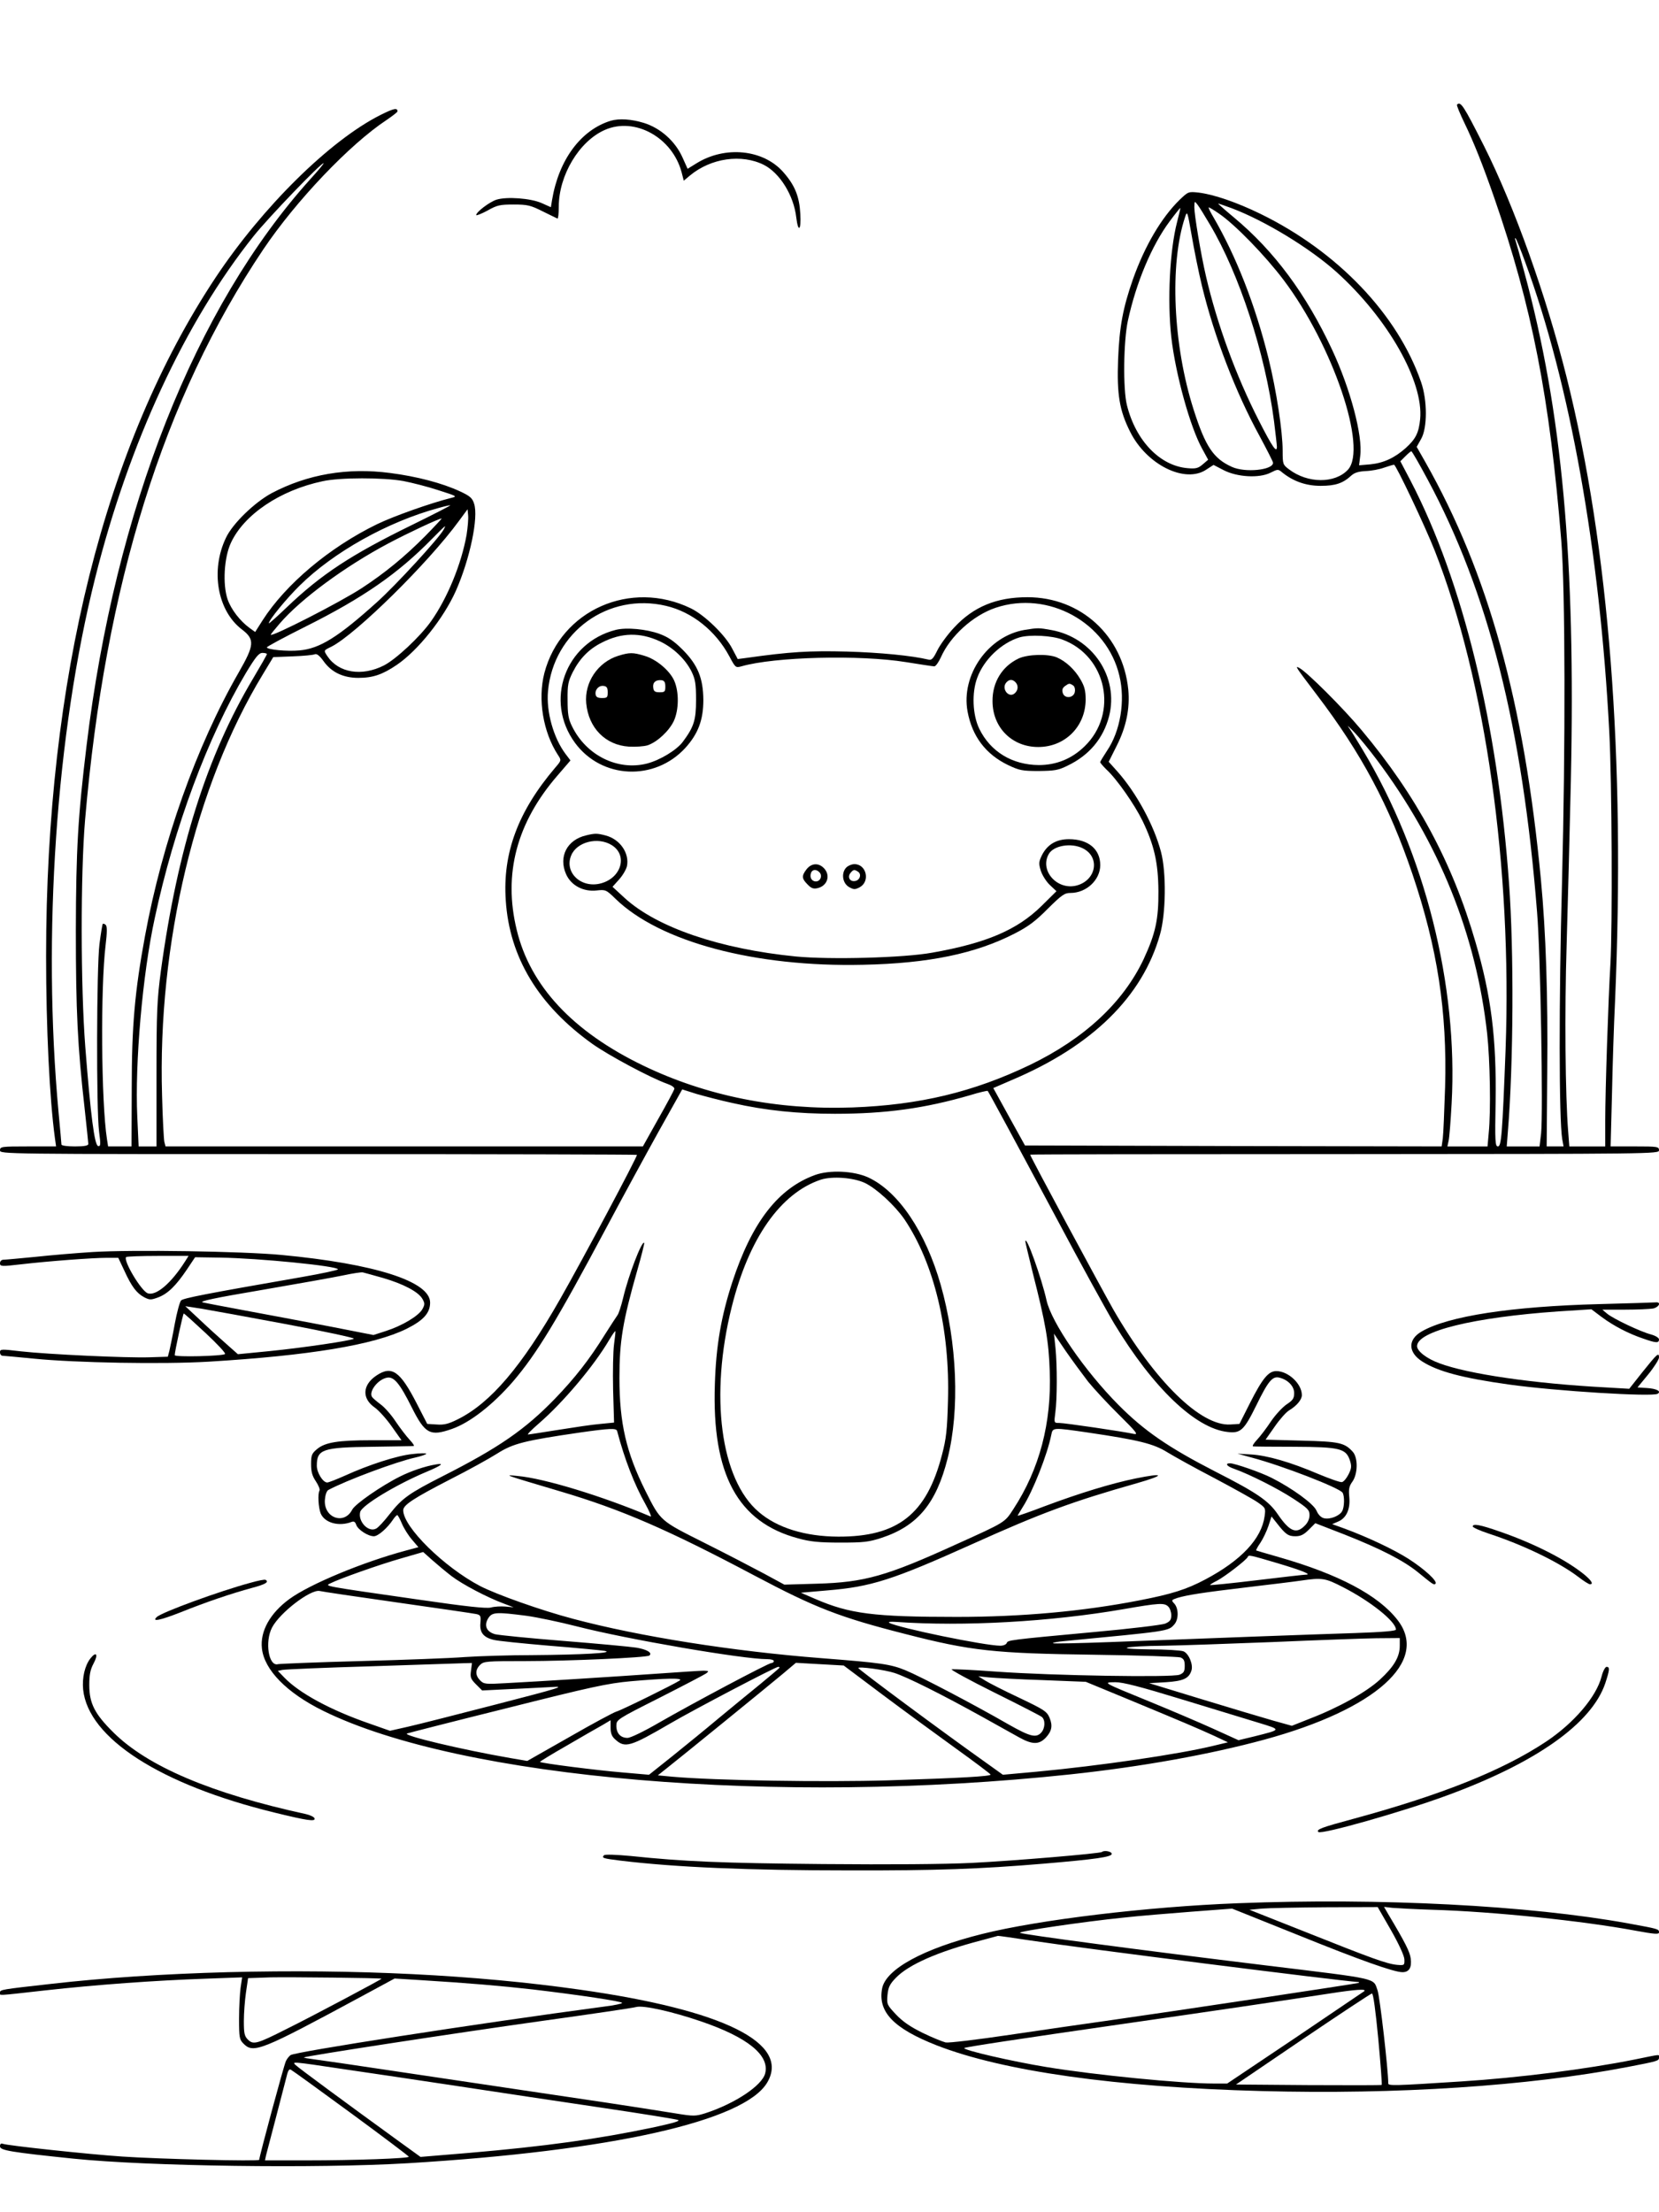 <?xml version="1.0" standalone="no"?>
<!DOCTYPE svg PUBLIC "-//W3C//DTD SVG 20010904//EN"
 "http://www.w3.org/TR/2001/REC-SVG-20010904/DTD/svg10.dtd">
<svg version="1.0" xmlns="http://www.w3.org/2000/svg"
 width="864pt" height="1152pt" viewBox="0 0 864 1152"
 preserveAspectRatio="xMidYMid meet">

<g transform="translate(0,1152) scale(0.1,-0.1)"
fill="#000000" stroke="none">
<path d="M7588 10975 c-3 -3 15 -46 39 -96 48 -99 94 -214 155 -389 196 -565
289 -1040 349 -1785 21 -258 22 -1075 4 -1775 -17 -626 -16 -1238 1 -1342 l7
-38 -44 0 -44 0 3 387 c4 398 -7 728 -33 1002 -87 922 -274 1596 -602 2175
l-45 79 23 41 c33 57 33 201 0 296 -122 353 -435 680 -836 876 -125 61 -243
101 -322 111 -54 6 -55 5 -100 -38 -94 -92 -181 -239 -243 -414 -52 -149 -70
-246 -77 -416 -7 -183 7 -267 63 -378 86 -172 287 -271 397 -196 l37 24 52
-27 c71 -37 186 -43 244 -14 40 20 40 20 64 0 57 -45 122 -68 198 -68 76 0
116 13 160 54 17 15 38 21 75 23 29 1 72 9 96 18 24 8 47 15 51 15 10 0 162
-320 213 -450 264 -674 402 -1650 368 -2595 -17 -444 -22 -505 -40 -505 -14 0
-16 25 -12 233 5 330 -23 552 -105 832 -120 414 -308 763 -594 1104 -95 114
-283 301 -322 322 -26 14 -24 11 89 -138 234 -307 379 -580 499 -935 130 -384
181 -717 170 -1108 -4 -124 -9 -244 -12 -268 l-6 -42 -1085 2 -1085 3 -83 150
-82 149 97 42 c418 177 680 434 771 757 31 108 34 324 5 432 -36 137 -128 307
-228 419 l-44 49 42 84 c50 99 69 195 60 292 -28 280 -247 481 -525 481 -161
0 -281 -49 -382 -158 -33 -35 -72 -88 -87 -118 -21 -43 -30 -53 -46 -49 -88
21 -253 37 -426 42 -195 5 -295 -1 -522 -33 l-46 -6 -28 53 c-35 70 -144 176
-216 211 -313 152 -677 -9 -763 -337 -35 -137 -7 -307 71 -427 18 -27 18 -28
-14 -65 -194 -228 -275 -445 -258 -692 19 -296 170 -546 451 -747 86 -61 305
-178 390 -208 23 -8 39 -19 37 -27 -2 -7 -39 -77 -84 -156 l-80 -143 -1243 0
-1243 0 -6 23 c-3 12 -9 121 -12 242 -24 788 174 1616 524 2192 l55 91 101 4
c56 2 108 7 116 11 10 4 25 -8 45 -36 41 -58 103 -87 181 -87 76 0 126 17 201
68 111 76 243 242 307 385 73 165 119 383 95 454 -9 29 -21 40 -73 64 -92 43
-225 78 -365 96 -222 29 -430 -7 -616 -105 -89 -48 -203 -158 -238 -232 -82
-170 -45 -381 83 -478 68 -52 65 -81 -17 -224 -220 -383 -398 -884 -488 -1373
-53 -288 -69 -465 -69 -792 l-1 -303 -61 0 -61 0 -6 38 c-30 193 -34 788 -7
1011 8 65 8 97 1 104 -6 6 -13 8 -16 6 -2 -3 -10 -50 -17 -105 -15 -121 -17
-862 -2 -977 9 -69 8 -77 -5 -75 -19 4 -39 160 -67 518 -24 311 -25 897 -1
1180 105 1225 408 2197 928 2971 171 254 450 547 642 674 31 21 57 41 57 45 0
20 -19 16 -89 -19 -264 -133 -614 -479 -858 -846 -577 -869 -883 -2094 -883
-3534 0 -373 18 -743 46 -948 l6 -43 -146 0 c-139 0 -146 -1 -146 -20 0 -20 5
-20 1657 -20 911 0 1658 -2 1660 -4 5 -5 -284 -548 -400 -751 -200 -351 -362
-541 -533 -626 -48 -24 -71 -30 -110 -27 l-49 3 -55 107 c-87 169 -130 199
-211 144 -72 -49 -75 -119 -7 -166 20 -14 60 -58 88 -98 l51 -72 -155 0 c-176
0 -244 -11 -286 -47 -26 -22 -30 -31 -30 -77 0 -40 6 -62 25 -90 14 -21 22
-42 19 -48 -10 -16 -6 -88 6 -119 21 -50 96 -70 162 -44 11 4 18 0 23 -15 8
-25 61 -60 92 -60 22 0 71 43 100 87 8 12 18 23 22 23 3 0 14 -20 24 -44 10
-24 33 -61 52 -83 l34 -40 -67 -18 c-223 -60 -498 -174 -605 -252 -101 -74
-153 -168 -143 -257 12 -112 130 -232 319 -325 719 -355 2366 -494 3892 -331
373 40 727 104 1010 181 580 158 859 408 694 622 -100 130 -309 240 -621 329
-62 18 -115 33 -116 34 -2 1 8 20 22 40 14 21 33 61 42 88 l16 49 27 -34 c46
-59 60 -69 97 -69 28 0 44 8 70 34 l34 34 152 -59 c187 -74 305 -134 382 -196
82 -67 84 -68 92 -60 12 12 -56 75 -140 129 -77 49 -210 112 -334 158 l-64 23
30 13 c44 18 65 65 59 128 -4 41 -1 57 16 80 29 41 30 125 2 156 -43 47 -69
53 -267 58 l-187 5 47 67 c26 38 60 76 75 85 40 24 67 56 67 80 0 59 -71 125
-133 125 -41 0 -72 -38 -137 -166 l-55 -109 -47 -3 c-154 -10 -394 225 -609
597 -62 109 -437 805 -434 808 1 2 738 3 1638 3 1616 1 1637 1 1637 20 0 19
-8 20 -126 20 l-126 0 7 268 c3 147 10 366 16 487 54 1268 -30 2362 -252 3250
-106 424 -272 889 -430 1204 -107 212 -122 235 -141 216z m-5971 -387 c-601
-667 -1017 -1720 -1166 -2949 -45 -371 -55 -540 -56 -964 0 -419 9 -605 46
-930 10 -93 19 -176 19 -182 0 -9 -21 -13 -70 -13 -39 0 -70 4 -70 10 0 5 -7
81 -15 167 -85 919 -13 1973 191 2785 175 700 468 1332 826 1780 75 94 348
378 363 378 4 0 -27 -37 -68 -82z m4684 -237 c153 -257 288 -670 334 -1024 8
-65 15 -125 15 -133 0 -36 -23 -3 -93 134 -120 235 -218 503 -276 752 -27 116
-61 320 -61 361 1 33 1 33 16 14 9 -11 38 -58 65 -104z m113 85 c175 -66 409
-209 547 -333 267 -241 454 -570 435 -766 -7 -71 -23 -103 -75 -150 -57 -51
-115 -78 -184 -85 l-59 -5 6 49 c14 103 -51 349 -147 554 -135 289 -301 513
-510 687 -48 40 -85 73 -83 73 3 0 34 -11 70 -24z m-284 -73 c-38 -147 -51
-407 -30 -598 22 -194 99 -472 162 -584 l30 -55 -28 -24 c-23 -20 -36 -24 -79
-20 -144 12 -270 143 -316 328 -21 83 -18 334 5 440 43 198 124 392 218 518
29 39 54 70 55 69 1 -2 -7 -35 -17 -74z m218 45 c84 -57 242 -220 337 -346
257 -341 438 -876 335 -988 -68 -73 -210 -72 -307 2 -32 24 -33 27 -33 97 0
101 -33 316 -74 482 -69 278 -168 530 -286 733 -17 28 -28 52 -25 52 4 0 27
-14 53 -32z m-88 -378 c64 -264 176 -555 300 -781 38 -71 70 -133 70 -139 0
-38 -146 -53 -215 -21 -95 43 -137 105 -198 296 -108 336 -127 761 -45 1005
11 34 12 30 34 -95 12 -71 36 -191 54 -265z m1684 123 c232 -630 388 -1501
437 -2443 14 -256 17 -1023 6 -1210 -11 -180 -27 -662 -27 -817 l0 -133 -94 0
-93 0 -6 78 c-15 184 -19 625 -8 972 6 206 16 592 22 856 25 1150 -45 1921
-243 2649 -22 83 -43 157 -46 165 -3 8 -2 12 1 9 4 -3 27 -60 51 -126z m-510
-1128 c317 -589 495 -1292 571 -2255 18 -216 32 -1045 21 -1152 l-8 -68 -85 0
-86 0 6 78 c29 352 32 938 6 1292 -59 829 -241 1574 -513 2097 l-53 101 26 26
c14 14 28 26 31 26 4 0 41 -65 84 -145z m-5333 -10 c46 -9 129 -30 183 -48 97
-31 99 -32 65 -40 -104 -26 -297 -94 -386 -137 -248 -121 -475 -312 -596 -501
l-38 -60 -28 20 c-51 37 -98 98 -116 151 -26 78 -18 216 17 292 68 148 256
275 478 322 89 20 317 20 421 1z m44 -229 c-315 -154 -471 -256 -652 -429 -51
-49 -93 -86 -93 -83 0 17 91 128 160 196 177 175 459 333 725 405 28 8 55 14
60 14 6 0 -84 -46 -200 -103z m285 -51 c-27 -152 -100 -330 -185 -450 -57 -81
-183 -198 -245 -230 -116 -59 -237 -39 -295 48 -20 31 -21 29 22 50 128 66
503 435 663 654 l45 61 3 -31 c2 -18 -2 -63 -8 -102z m-215 -6 c-109 -110
-211 -193 -330 -271 -111 -73 -475 -259 -475 -243 0 2 20 27 45 56 110 129
341 299 569 420 104 55 262 129 276 129 2 0 -36 -41 -85 -91z m96 34 c-24 -45
-249 -290 -347 -378 -203 -183 -299 -243 -405 -252 -63 -6 -169 4 -169 16 0 4
91 53 203 109 298 149 480 275 657 456 35 36 66 66 68 66 1 0 -2 -8 -7 -17z
m1158 -398 c136 -32 258 -130 329 -262 32 -60 33 -61 63 -53 173 50 617 61
858 22 74 -12 140 -22 147 -22 7 0 22 21 34 47 49 111 167 218 285 258 274 92
580 -76 645 -355 31 -130 5 -287 -65 -390 -19 -29 -35 -55 -35 -59 0 -4 14
-20 31 -37 55 -50 148 -184 189 -268 61 -126 82 -219 83 -366 1 -148 -15 -221
-77 -355 -107 -226 -308 -413 -591 -550 -296 -142 -576 -209 -925 -222 -394
-14 -762 60 -1090 218 -367 177 -589 415 -659 707 -71 291 0 558 212 803 l68
79 -25 33 c-63 83 -102 221 -92 328 28 308 314 515 615 444z m-2079 -251 c0
-4 -32 -60 -70 -124 -243 -406 -395 -889 -482 -1525 -20 -152 -23 -210 -23
-543 l0 -372 -46 0 -47 0 -7 155 c-13 277 27 741 91 1034 101 473 276 943 475
1277 51 84 67 104 86 104 13 0 23 -3 23 -6z m5780 -550 c325 -433 518 -912
575 -1426 15 -137 20 -402 8 -520 l-6 -68 -104 0 -105 0 6 28 c4 15 11 103 16
196 34 613 -138 1300 -463 1841 -33 55 -66 109 -75 120 -8 11 6 -2 31 -28 25
-26 78 -91 117 -143z m-3355 -1788 c173 -39 340 -56 533 -56 266 0 467 28 705
97 48 15 89 24 91 22 7 -9 133 -242 356 -659 127 -239 264 -488 303 -553 202
-334 423 -546 591 -564 67 -8 85 9 149 139 62 127 84 153 120 144 45 -11 77
-45 77 -80 0 -28 -7 -38 -39 -59 -22 -15 -59 -55 -82 -89 -23 -35 -56 -78 -72
-95 -17 -18 -27 -34 -21 -35 5 -1 101 -2 214 -2 238 -1 269 -9 290 -70 10 -31
9 -42 -7 -74 -10 -20 -25 -38 -34 -40 -9 -2 -65 18 -125 43 -143 61 -264 96
-349 101 l-70 4 73 -20 c162 -43 458 -158 474 -183 11 -17 10 -75 -2 -96 -13
-25 -64 -45 -95 -37 -16 4 -30 19 -39 40 -15 35 -126 116 -233 170 -57 29
-193 76 -217 76 -28 0 -17 -16 22 -29 81 -29 226 -102 307 -155 76 -50 85 -59
85 -86 0 -19 -9 -40 -25 -55 -44 -45 -79 -30 -140 59 -48 71 -110 113 -326
223 -245 126 -370 212 -504 347 -175 176 -350 430 -375 546 -25 113 -108 345
-110 305 0 -5 18 -79 39 -165 66 -259 83 -354 88 -511 10 -268 -53 -509 -189
-717 -46 -71 -39 -67 -298 -184 -364 -166 -478 -198 -725 -205 l-170 -5 -105
57 c-58 31 -198 104 -312 161 -231 116 -227 112 -306 269 -101 202 -136 355
-136 590 0 191 17 293 93 560 22 76 38 141 36 143 -12 13 -82 -169 -110 -288
-10 -41 -23 -82 -30 -90 -6 -8 -35 -53 -65 -100 -80 -129 -155 -225 -260 -334
-155 -160 -292 -255 -586 -404 -173 -88 -210 -114 -275 -197 -28 -36 -59 -70
-70 -75 -40 -22 -96 37 -83 87 10 35 187 142 344 208 79 33 98 48 50 39 -56
-9 -131 -35 -185 -62 -97 -48 -236 -144 -251 -174 -42 -81 -149 -42 -142 52 2
25 9 46 18 51 93 50 353 147 453 169 31 7 57 16 57 20 0 3 -33 3 -73 -2 -79
-8 -227 -56 -352 -113 -43 -19 -83 -35 -91 -35 -22 0 -54 51 -54 87 0 86 29
96 290 99 113 2 209 3 214 4 6 0 -4 15 -21 33 -16 17 -49 60 -72 94 -22 34
-58 75 -79 90 -20 15 -40 32 -44 38 -19 26 27 89 74 100 38 10 68 -25 133
-155 69 -137 95 -151 209 -111 94 33 212 125 317 246 125 146 229 318 486 800
85 160 209 387 275 506 l121 216 76 -24 c42 -12 126 -34 186 -47z m-617 -1256
c-5 -36 -7 -142 -5 -236 l5 -172 -71 -7 c-40 -3 -138 -18 -220 -31 -81 -13
-152 -24 -157 -24 -6 0 20 26 57 58 127 110 287 300 366 435 16 27 30 47 32
45 1 -2 -2 -32 -7 -68z m2469 -195 c31 -38 104 -117 162 -174 89 -88 101 -103
76 -98 -54 12 -359 57 -388 57 -28 0 -28 0 -21 53 10 72 10 246 1 337 l-8 75
61 -90 c34 -49 87 -121 117 -160z m-2453 -257 c39 -148 91 -281 146 -378 22
-40 35 -70 28 -67 -248 105 -554 199 -693 211 -72 7 -81 10 222 -80 321 -95
562 -200 1013 -439 317 -168 443 -217 785 -304 342 -88 463 -101 985 -108 234
-3 435 -10 448 -14 17 -7 22 -16 22 -44 0 -29 -5 -37 -27 -46 -38 -15 -661 -5
-952 16 -122 9 -228 14 -235 12 -6 -2 94 -57 223 -121 129 -64 240 -121 247
-127 19 -16 17 -59 -3 -81 -27 -30 -59 -21 -172 43 -177 102 -459 250 -535
281 -78 32 -128 39 -436 63 -463 36 -950 113 -1295 205 -167 44 -400 127 -485
171 -187 98 -401 308 -400 395 1 27 52 61 246 161 93 47 203 108 244 134 82
52 141 67 429 109 155 22 191 24 195 8z m2453 -8 c264 -39 341 -58 413 -103
36 -22 146 -83 244 -134 98 -52 199 -108 224 -125 43 -30 44 -31 38 -74 -16
-117 -122 -230 -309 -329 -98 -52 -174 -76 -344 -109 -293 -57 -612 -86 -950
-86 -434 0 -558 16 -738 94 l-74 32 137 12 c230 19 339 54 755 241 359 162
522 222 857 317 150 43 147 56 -6 25 -126 -26 -290 -76 -472 -144 -78 -30
-142 -52 -142 -50 0 2 12 22 27 46 53 83 128 274 148 375 8 39 6 39 192 12z
m-3316 -747 c56 -43 187 -112 274 -144 l50 -19 -43 4 c-24 2 -57 0 -75 -5 -23
-6 -122 4 -376 41 -509 73 -490 70 -460 85 45 23 253 97 369 130 l114 33 47
-42 c25 -22 70 -60 100 -83z m4305 66 c130 -39 178 -59 144 -59 -8 0 -123 -13
-255 -29 -132 -16 -242 -27 -243 -25 -2 1 14 12 37 23 40 21 153 108 159 123
5 12 9 11 158 -33z m338 -124 c143 -73 276 -179 276 -221 0 -7 -66 -13 -212
-18 -220 -7 -766 -27 -1276 -47 -161 -6 -295 -9 -298 -6 -3 3 23 8 58 11 542
52 542 51 573 86 24 26 24 83 1 109 -17 18 -16 19 16 30 50 15 131 28 368 56
118 14 242 29 275 34 111 16 126 14 219 -34z m-4924 -80 c212 -30 396 -57 410
-60 23 -5 25 -10 22 -46 -5 -49 15 -75 67 -88 20 -6 151 -19 291 -31 140 -11
271 -24 290 -27 52 -11 -121 -20 -379 -22 -118 0 -276 -5 -350 -10 -75 -6
-320 -15 -546 -21 -225 -6 -418 -14 -427 -16 -49 -14 -70 117 -31 191 41 78
201 200 248 190 11 -3 193 -30 405 -60z m4014 -21 c9 -8 16 -29 16 -45 0 -24
-6 -33 -32 -44 -19 -7 -184 -27 -373 -44 -444 -41 -446 -42 -452 -57 -3 -8
-18 -14 -33 -14 -81 0 -531 93 -578 119 -9 5 5 7 34 5 354 -25 807 1 1183 66
189 33 215 34 235 14z m-3343 -48 c58 -8 176 -33 262 -55 260 -67 865 -171
993 -171 19 0 34 -4 34 -10 0 -5 -5 -10 -12 -10 -16 0 -409 -209 -583 -309
-81 -47 -151 -81 -167 -81 -36 0 -58 24 -58 63 0 32 3 34 225 146 124 63 233
120 243 127 15 12 14 13 -13 14 -16 0 -122 -7 -235 -15 -227 -16 -624 -41
-797 -50 -104 -6 -113 -5 -132 14 -26 26 -27 55 -1 81 19 19 33 20 238 20 222
0 631 18 644 29 17 14 -13 32 -68 41 -32 5 -203 21 -379 35 -176 14 -337 30
-357 35 -46 13 -59 47 -34 85 20 30 42 31 197 11z m4549 -156 c0 -58 -30 -109
-104 -177 -71 -65 -214 -145 -365 -203 l-93 -37 -97 27 c-53 15 -220 65 -371
111 l-275 84 87 5 c90 6 120 19 133 61 10 31 -14 89 -42 100 -13 5 -93 10
-176 10 -195 2 -136 17 73 19 80 1 334 10 565 19 231 10 475 19 543 20 l122 1
0 -40z m-4837 -130 c-5 -34 -2 -43 26 -71 l32 -32 142 7 c78 3 178 9 222 11
72 5 44 -4 -285 -89 -201 -52 -409 -105 -462 -117 l-97 -22 -108 38 c-202 70
-364 158 -442 239 l-34 35 24 5 c13 3 222 12 464 19 242 8 459 15 482 16 l41
1 -5 -40z m2142 -124 c111 -83 283 -209 383 -281 99 -71 181 -133 181 -136 1
-9 -151 -18 -532 -30 -334 -10 -902 -1 -1127 19 l-74 7 44 35 c69 54 526 426
605 492 l70 59 124 -7 125 -7 201 -151z m-535 140 c0 -2 -46 -41 -102 -87 -57
-46 -155 -127 -218 -179 -63 -53 -170 -140 -237 -194 l-123 -98 -137 12 c-134
11 -424 48 -431 55 -2 1 61 40 140 85 79 46 162 94 186 107 l42 25 0 -39 c0
-28 6 -45 23 -60 52 -48 78 -40 289 83 127 74 545 293 561 294 4 0 7 -2 7 -4z
m599 -28 c67 -22 243 -110 456 -228 72 -40 158 -88 192 -107 70 -39 105 -39
141 0 30 33 35 61 18 102 -14 33 -28 42 -158 104 -79 37 -159 78 -178 90 l-35
22 55 -6 c30 -3 156 -10 280 -14 l225 -9 230 -95 c282 -117 350 -146 440 -187
l70 -33 -75 -18 c-180 -44 -590 -104 -921 -135 l-176 -16 -74 53 c-244 173
-679 496 -679 503 0 9 137 -9 189 -26z m-1119 -39 c-30 -20 -306 -156 -330
-162 -14 -4 -124 -63 -244 -132 l-220 -125 -88 15 c-254 44 -564 118 -538 128
8 3 242 63 520 132 437 110 524 129 645 140 182 16 275 18 255 4z m2614 -98
c160 -49 340 -104 400 -122 121 -37 122 -35 -21 -71 l-83 -20 -132 60 c-73 33
-223 97 -333 142 -247 101 -243 99 -176 100 40 0 129 -23 345 -89z"/>
<path d="M3207 8240 c-264 -67 -373 -370 -212 -589 139 -188 414 -200 574 -26
67 74 94 146 94 250 -1 114 -29 182 -107 261 -45 45 -77 67 -121 83 -68 25
-172 35 -228 21z m228 -59 c71 -33 135 -94 167 -159 19 -40 23 -63 23 -147 0
-105 -11 -140 -69 -218 -32 -43 -118 -95 -186 -113 -153 -39 -317 42 -391 194
-19 38 -23 64 -23 137 -1 79 3 97 27 145 36 71 85 121 152 154 101 52 198 54
300 7z"/>
<path d="M3220 8105 c-106 -33 -177 -138 -167 -247 12 -129 100 -218 222 -226
35 -2 79 1 98 7 50 17 111 74 136 126 27 58 28 153 2 211 -24 53 -93 111 -155
129 -60 18 -77 18 -136 0z m245 -160 c0 -27 -3 -30 -30 -30 -24 0 -31 5 -33
24 -4 27 13 42 43 39 15 -2 20 -11 20 -33z m-300 -30 c0 -27 -3 -30 -30 -30
-21 0 -31 5 -33 18 -5 25 17 49 42 45 16 -2 21 -10 21 -33z"/>
<path d="M5337 8240 c-191 -32 -333 -235 -298 -425 24 -130 95 -223 211 -279
59 -28 74 -31 160 -31 82 1 102 4 150 28 113 54 186 142 216 257 52 204 -86
410 -300 449 -66 12 -70 12 -139 1z m197 -51 c230 -86 292 -384 114 -556 -67
-65 -147 -97 -238 -97 -139 1 -252 70 -310 189 -35 72 -40 189 -10 267 35 94
125 180 220 209 52 15 168 10 224 -12z"/>
<path d="M5305 8091 c-85 -40 -137 -123 -136 -222 0 -138 102 -239 238 -239
140 0 246 107 247 246 0 48 -6 70 -27 106 -30 52 -77 95 -124 115 -47 19 -150
16 -198 -6z m-17 -123 c17 -17 15 -43 -4 -59 -31 -26 -70 25 -44 56 15 18 32
19 48 3z m300 -17 c8 -4 12 -19 10 -32 -4 -34 -53 -40 -63 -8 -5 16 -2 26 11
36 21 15 24 16 42 4z"/>
<path d="M3053 7170 c-100 -23 -145 -111 -105 -202 26 -59 90 -93 160 -85 45
5 49 4 97 -43 231 -225 727 -357 1290 -344 341 7 586 58 790 163 70 36 108 64
172 129 73 72 87 82 118 82 83 0 155 68 155 145 0 83 -62 135 -163 135 -66 0
-113 -28 -141 -84 -16 -33 -17 -43 -6 -79 7 -23 28 -57 47 -75 l35 -33 -78
-77 c-126 -124 -286 -193 -569 -243 -148 -27 -530 -37 -709 -20 -396 39 -724
151 -892 304 l-64 59 34 38 c19 21 37 52 41 69 14 67 -35 140 -110 160 -45 12
-56 12 -102 1z m133 -51 c84 -52 51 -170 -56 -199 -103 -28 -193 57 -155 146
29 70 139 98 211 53z m2454 -17 c90 -45 70 -165 -32 -193 -101 -27 -194 76
-147 162 24 46 118 62 179 31z"/>
<path d="M4201 6994 c-27 -35 -26 -49 5 -80 19 -20 31 -24 52 -19 52 12 69 68
32 105 -28 28 -64 25 -89 -6z m68 -18 c15 -18 3 -46 -20 -46 -22 0 -34 22 -25
45 7 19 30 19 45 1z"/>
<path d="M4406 7001 c-26 -29 -18 -82 17 -101 24 -13 30 -13 55 0 55 31 34
120 -28 120 -15 0 -35 -9 -44 -19z m62 -20 c21 -13 10 -46 -16 -49 -27 -4 -40
22 -22 43 14 17 20 18 38 6z"/>
<path d="M4244 5401 c-192 -70 -328 -246 -430 -557 -58 -178 -85 -332 -91
-532 -16 -470 119 -719 434 -803 61 -17 108 -22 218 -22 124 0 149 3 217 25
187 62 284 179 343 413 64 253 50 602 -36 905 -79 276 -220 485 -376 558 -76
35 -202 41 -279 13z m260 -41 c61 -29 156 -117 206 -189 155 -230 238 -574
227 -946 -4 -150 -9 -197 -31 -280 -80 -310 -230 -428 -541 -427 -173 1 -318
46 -414 129 -199 170 -256 605 -140 1068 89 357 254 592 464 662 59 19 169 11
229 -17z"/>
<path d="M3180 10891 c-155 -48 -270 -203 -305 -413 l-6 -37 -47 21 c-58 26
-184 35 -237 18 -36 -12 -105 -64 -105 -80 0 -4 26 6 58 23 51 29 66 32 137
32 72 0 88 -4 150 -35 39 -19 73 -36 78 -38 4 -2 7 25 7 61 0 164 106 341 239
400 157 70 353 -39 401 -221 l11 -43 31 26 c110 92 270 115 387 56 83 -43 155
-159 168 -274 10 -81 26 -67 21 19 -5 91 -28 149 -89 218 -104 118 -302 138
-451 46 l-47 -29 -27 60 c-38 84 -114 152 -201 179 -66 20 -128 24 -173 11z"/>
<path d="M480 5000 c-80 -5 -212 -16 -295 -25 -82 -8 -158 -15 -167 -15 -11 0
-18 -8 -18 -18 0 -17 6 -18 108 -6 147 17 376 34 448 34 l60 0 32 -68 c38 -83
64 -117 104 -138 28 -14 34 -14 72 0 50 19 92 60 150 146 l42 63 130 -2 c204
-3 614 -44 614 -61 0 -4 -84 -22 -187 -40 -506 -88 -617 -110 -630 -122 -7 -8
-22 -63 -33 -123 -11 -61 -24 -123 -28 -140 l-8 -30 -95 -3 c-118 -4 -528 15
-671 31 -102 12 -108 12 -108 -5 0 -10 6 -18 13 -18 6 0 80 -7 162 -15 220
-22 672 -30 910 -16 527 32 861 87 1032 171 88 44 123 82 123 137 0 110 -287
202 -775 248 -202 19 -775 28 -985 15z m485 -47 c-72 -114 -151 -182 -195
-168 -34 11 -130 172 -113 189 4 3 78 6 166 6 l159 0 -17 -27z m1030 -88 c106
-31 184 -72 205 -109 13 -23 13 -29 0 -53 -20 -36 -106 -87 -190 -114 l-65
-21 -235 46 c-129 25 -323 61 -430 81 -107 20 -208 39 -224 43 -22 5 61 23
310 65 186 32 377 66 424 76 47 10 92 17 100 15 8 -2 56 -15 105 -29z m-502
-241 c196 -37 354 -71 350 -75 -12 -10 -261 -47 -441 -65 l-163 -16 -62 55
c-34 30 -96 86 -137 125 l-75 70 85 -13 c47 -8 246 -44 443 -81z m-422 -46
c60 -56 106 -105 101 -109 -12 -11 -262 -17 -262 -6 0 19 43 217 47 217 3 0
54 -46 114 -102z"/>
<path d="M8330 4729 c-457 -12 -786 -62 -925 -142 -74 -42 -73 -109 2 -157 82
-52 209 -86 453 -120 243 -34 746 -65 773 -48 21 13 -6 27 -57 30 l-48 3 56
68 c31 38 56 78 56 88 0 29 -10 19 -87 -77 l-68 -86 -120 7 c-379 20 -720 70
-869 126 -66 24 -116 63 -116 89 0 78 293 150 736 181 l172 11 53 -40 c62 -46
140 -87 218 -113 65 -23 81 -24 81 -4 0 8 -17 19 -42 26 -54 14 -195 81 -228
108 l-25 21 116 0 c64 0 131 3 148 6 32 7 44 35 14 32 -10 -1 -142 -5 -293 -9z"/>
<path d="M7670 3571 c0 -5 37 -22 83 -37 180 -59 366 -149 466 -225 28 -22 56
-39 61 -39 21 0 8 20 -32 53 -96 77 -262 161 -436 221 -105 37 -142 43 -142
27z"/>
<path d="M1305 3278 c-163 -44 -464 -154 -489 -179 -27 -26 17 -17 122 24 139
56 268 99 374 128 72 19 90 31 71 42 -5 3 -39 -4 -78 -15z"/>
<path d="M471 2884 c-29 -37 -44 -100 -38 -162 26 -254 403 -496 997 -641 171
-42 214 -48 208 -30 -2 7 -22 17 -44 22 -492 107 -825 248 -1004 426 -97 96
-125 151 -125 246 0 53 5 80 22 112 26 48 15 66 -16 27z"/>
<path d="M8341 2790 c-27 -106 -144 -243 -290 -340 -223 -148 -538 -275 -1001
-401 -167 -45 -197 -56 -184 -69 15 -15 441 106 669 190 466 171 754 375 825
584 23 70 25 86 7 86 -7 0 -19 -22 -26 -50z"/>
<path d="M5739 1876 c-8 -8 -457 -46 -679 -57 -143 -7 -426 -9 -775 -6 -531 5
-722 13 -1000 42 -75 7 -134 9 -139 4 -15 -14 -5 -17 84 -28 289 -35 667 -51
1197 -51 450 -1 674 7 1008 35 271 23 355 35 355 51 0 13 -40 20 -51 10z"/>
<path d="M6446 1609 c-470 -18 -1036 -86 -1331 -160 -305 -76 -502 -183 -521
-284 -23 -122 60 -208 284 -296 346 -135 935 -218 1692 -238 704 -19 1390 26
1905 125 161 31 165 32 165 50 0 17 15 18 -128 -11 -249 -50 -603 -95 -902
-114 -354 -23 -380 -23 -380 -10 0 69 -44 454 -56 485 -23 65 12 57 -579 129
-657 80 -1275 162 -1283 170 -8 8 331 58 538 79 80 9 240 22 356 31 l211 16
334 -134 c336 -136 509 -197 553 -197 35 0 49 24 43 71 -5 36 -27 80 -117 231
l-22 38 44 -5 c23 -2 117 -7 208 -10 314 -9 786 -58 1058 -109 98 -18 122 -20
122 -9 0 18 -2 18 -160 47 -516 94 -1295 134 -2034 105z m798 -140 c41 -72 69
-133 70 -152 1 -31 0 -32 -37 -29 -54 5 -131 33 -472 169 l-298 118 64 6 c35
3 186 6 334 7 l270 1 69 -120z m-1877 -54 c277 -42 1617 -211 1703 -216 8 0
11 -2 5 -5 -11 -4 -958 -147 -1290 -194 -121 -17 -357 -51 -525 -76 -168 -25
-318 -43 -335 -40 -16 4 -71 26 -120 50 -65 32 -104 59 -139 96 -47 50 -48 53
-44 101 4 41 12 57 44 90 67 69 220 136 442 194 48 13 88 24 89 24 1 1 78 -10
170 -24z m1738 -264 c-6 -4 -168 -114 -362 -245 l-352 -236 -68 0 c-168 0
-618 44 -873 86 -178 29 -438 89 -428 99 5 5 274 46 823 125 427 61 874 127
1080 159 135 21 194 25 180 12z m73 -248 c12 -130 20 -238 18 -240 -1 -2 -173
-2 -381 -1 l-378 3 349 237 c192 130 354 237 359 237 7 1 19 -90 33 -236z"/>
<path d="M1185 1250 c-328 -9 -640 -29 -920 -61 -259 -29 -265 -30 -265 -45 0
-17 -27 -18 234 11 269 30 576 52 834 61 l193 7 -8 -54 c-4 -30 -8 -102 -8
-161 0 -99 2 -109 23 -130 52 -53 91 -37 617 247 l170 92 130 -8 c256 -16 423
-30 590 -49 237 -28 465 -62 465 -70 0 -4 -42 -13 -92 -19 -668 -89 -1614
-236 -1635 -253 -8 -6 -19 -20 -24 -31 -9 -16 -139 -498 -139 -514 0 -9 -525
4 -715 17 -178 12 -595 57 -619 66 -11 4 -16 0 -16 -13 0 -21 54 -30 382 -64
390 -40 1265 -52 1740 -24 1062 64 1756 219 1874 421 120 205 -227 377 -976
483 -541 77 -1168 108 -1835 91z m802 -34 c3 -2 -365 -198 -497 -263 -152 -77
-171 -82 -199 -54 -18 18 -21 33 -21 96 0 41 5 108 11 149 l11 75 117 4 c100
2 572 -3 578 -7z m1663 -222 c244 -83 359 -177 335 -271 -16 -63 -156 -157
-313 -208 -49 -15 -59 -16 -150 -1 -243 39 -444 69 -797 121 -209 31 -526 78
-705 105 -179 27 -351 52 -383 56 -32 4 -56 8 -54 10 7 7 776 125 1232 189
259 36 484 69 500 74 37 9 186 -24 335 -75z m-1860 -249 c129 -19 402 -59 605
-90 204 -31 537 -81 740 -111 204 -30 381 -59 394 -63 18 -5 -15 -15 -125 -39
-290 -61 -565 -99 -961 -133 l-253 -21 -112 81 c-269 195 -524 383 -538 397
-20 19 -24 20 250 -21z m39 -230 c165 -121 300 -223 300 -226 1 -9 -284 -19
-532 -19 l-217 0 6 28 c4 15 26 99 49 187 23 88 48 184 55 212 9 39 15 51 25
45 8 -4 149 -106 314 -227z"/>
</g>
</svg>
